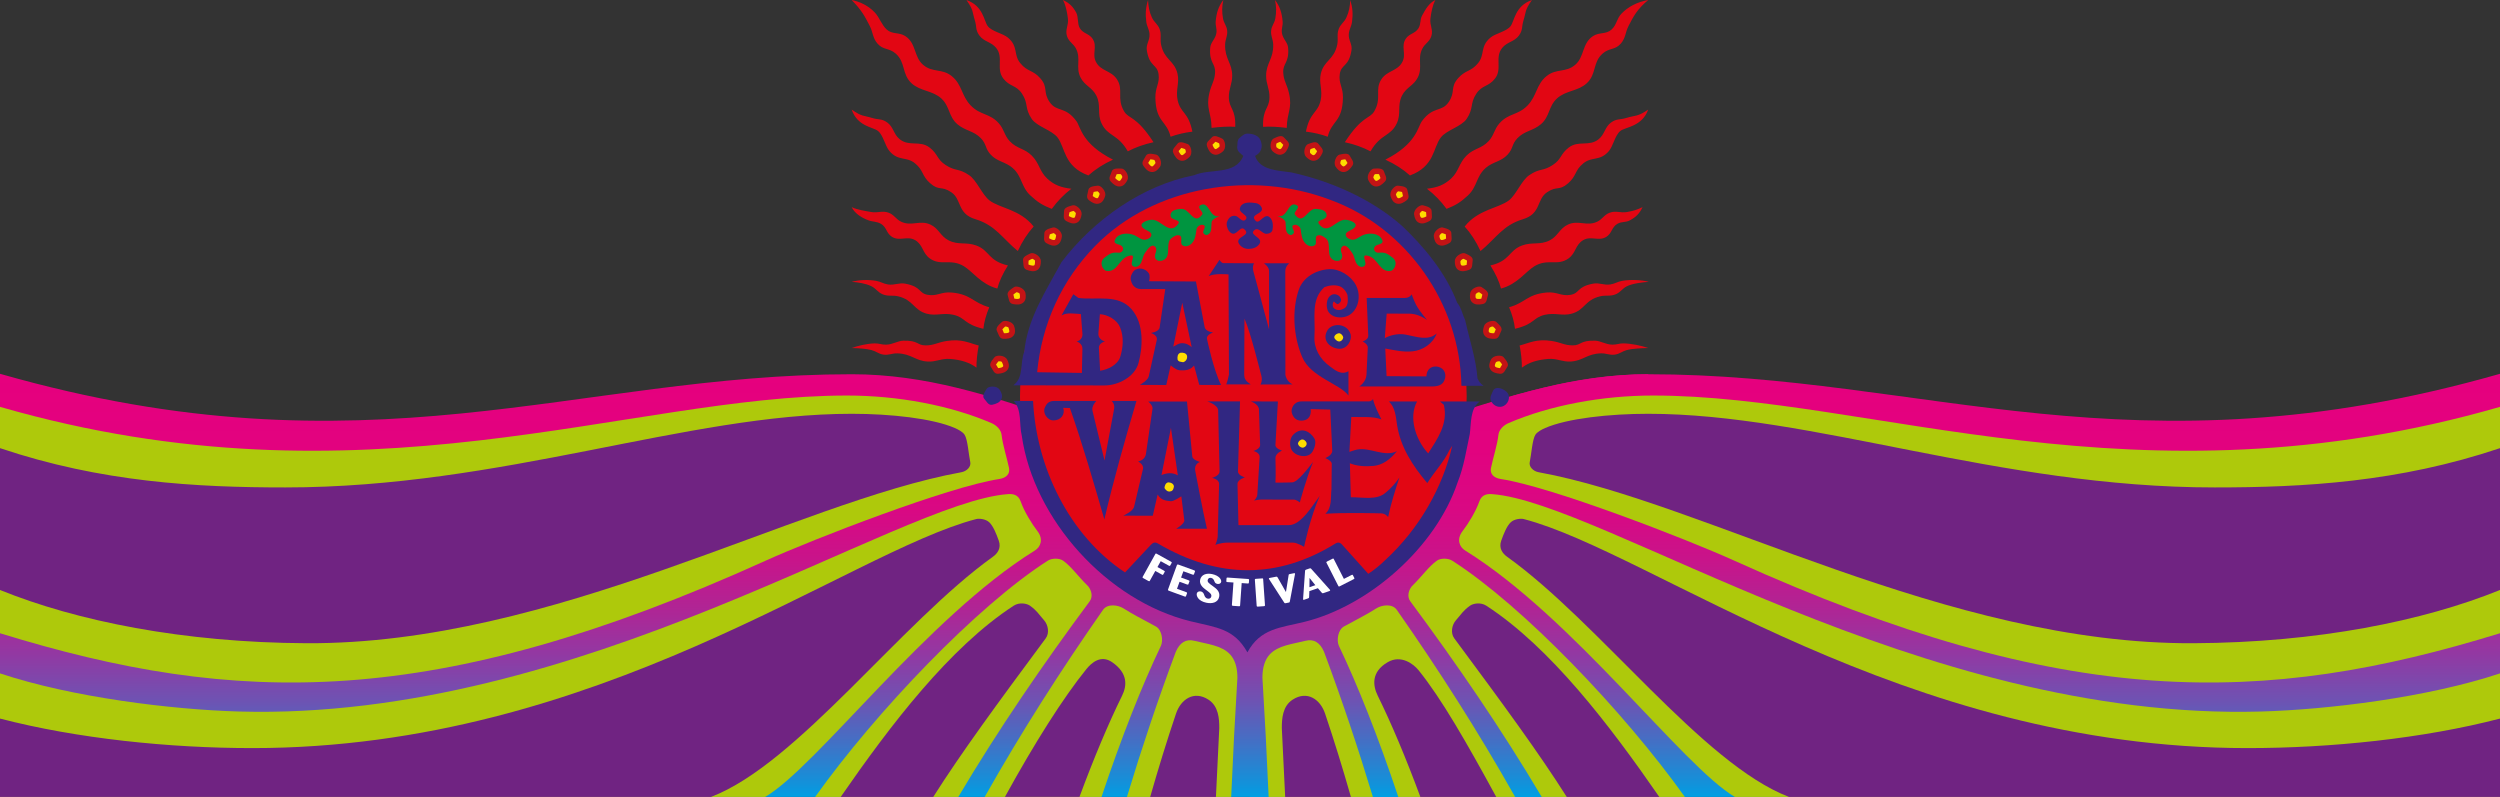 <?xml version="1.0" encoding="UTF-8"?><svg id="uuid-63f7658b-c195-4930-952a-8128d99c6ca7" xmlns="http://www.w3.org/2000/svg" xmlns:xlink="http://www.w3.org/1999/xlink" viewBox="0 0 2504.68 798.4"><rect x="0" y="0" width="2504.68" height="798.4" fill="#333333" stroke="none"/><defs><style>.uuid-a2089ae0-9e9a-4766-9716-1f7ae01e7d9d{fill:#ffdc00;}.uuid-17ba5693-5ca3-48e2-b71f-2a25abdedb4f,.uuid-fda2a526-30cb-4ac6-9809-cd3e365e30c2{fill:#fff;}.uuid-1e3e3a36-1f07-4fb6-9500-b11b3ea97b57{fill:url(#uuid-846af6d2-715d-4a78-a022-88c61757b4f2);}.uuid-fda2a526-30cb-4ac6-9809-cd3e365e30c2,.uuid-f891ae6f-9e12-49ee-8a54-8ddb33a4cd0f{fill-rule:evenodd;}.uuid-f7172662-7224-4024-a9dc-4a6d77372c69{fill:#aec90b;}.uuid-f891ae6f-9e12-49ee-8a54-8ddb33a4cd0f,.uuid-f55f2e1a-5b8d-4723-8a1b-597cdb6db459{fill:#312782;}.uuid-7e194b8a-745c-4ce6-8610-4c1e6e896c3e{fill:#702382;}.uuid-ea1431a4-c206-4621-b825-7fa084354133{fill:#e20613;}.uuid-c21f1604-7d4b-4e32-aed3-fd96295d2116{fill:#009540;}.uuid-b524df27-e081-4473-b1f6-313bb7aa874b{fill:#c41315;}.uuid-45e4f151-c316-47a6-853b-f0a813ec31b9{fill:url(#uuid-dd828450-8fe8-4975-b5f5-e908a6d81016);}</style><linearGradient id="uuid-dd828450-8fe8-4975-b5f5-e908a6d81016" x1="-143.95" y1="-1407.87" x2="-143.95" y2="-983.96" gradientTransform="translate(681.76 -609.47) rotate(-180)" gradientUnits="userSpaceOnUse"><stop offset="0" stop-color="#009fe3"/><stop offset=".03" stop-color="#1292da"/><stop offset=".13" stop-color="#4370c5"/><stop offset=".23" stop-color="#6f52b2"/><stop offset=".34" stop-color="#9338a2"/><stop offset=".45" stop-color="#b12494"/><stop offset=".56" stop-color="#c8148a"/><stop offset=".68" stop-color="#d90883"/><stop offset=".82" stop-color="#e2027f"/><stop offset="1" stop-color="#e6007e"/></linearGradient><linearGradient id="uuid-846af6d2-715d-4a78-a022-88c61757b4f2" x1="1878.4" y1="-1407.87" x2="1878.4" y2="-983.96" gradientTransform="translate(0 -609.47) scale(1 -1)" xlink:href="#uuid-dd828450-8fe8-4975-b5f5-e908a6d81016"/></defs><g id="uuid-05e93f2e-22c6-4397-926d-df8fa98037dd"><path class="uuid-45e4f151-c316-47a6-853b-f0a813ec31b9" d="M0,798.4v-423.91c369.43,105.63,576.31.45,853.44.45,148.59,0,261.76,87.77,398.99,86.13,128.91-1.55,257.92-86.13,398.99-86.13v423.46H0Z"/><path class="uuid-f7172662-7224-4024-a9dc-4a6d77372c69" d="M0,407.62v226.8c236.57,72.97,434.91,77.62,767.08-72.7,47.88-21.67,183.16-74.1,233.94-81.79,7.53-1.14,11.05-5.46,9.88-11.11-2.17-10.41-6.35-23.11-7.45-33.17-.53-4.88-4.79-9.46-10.05-11.73-41.59-17.92-94-27.65-144.89-27.65-218.46,0-483.67,116.55-848.5,11.35h-.01Z"/><path class="uuid-f7172662-7224-4024-a9dc-4a6d77372c69" d="M1009.93,495.05c4.18-.3,10.11.04,12.61,7.22,3.45,9.93,11.04,22.34,16.8,29.79,6.16,7.98,3.48,15.74-2.55,19.48-108.49,67.31-217.74,215.96-270.17,246.86H0v-123.76c72.26,24.1,172.16,36.31,239.43,38.21,342.38,9.69,659.77-209.93,770.49-217.8h.01Z"/><path class="uuid-7e194b8a-745c-4ce6-8610-4c1e6e896c3e" d="M0,448.98v142.11c76.83,31.14,183.29,52.68,306.87,53.34,247.76,1.32,489.77-141.03,656.25-171.31,5.8-1.06,9.9-5.74,8.97-10.06-1.64-7.64-2.57-22.97-5.79-27.67-1.87-2.72-6.19-5.07-9.75-6.61-22.01-9.55-64.13-14.22-103.1-14.22-165.15,0-350.27,73.79-567.61,73.79-89.56,0-184.56-5.29-285.83-39.37h-.01Z"/><path class="uuid-7e194b8a-745c-4ce6-8610-4c1e6e896c3e" d="M978.04,520.04c3.14-.82,9.53,0,12.92,3.09,4.05,3.68,7.19,11.52,9.71,18.65,2.6,7.36-1.3,12.7-5.76,15.9-92.67,66.38-195.81,207.52-282.51,240.72H0v-78.49c76.81,20.01,169.6,29.59,252.91,29.59,346.51,0,596.1-195.78,725.13-229.46h0Z"/><path class="uuid-f7172662-7224-4024-a9dc-4a6d77372c69" d="M960.12,798.4h-143.45c61.29-85.78,162.3-191.41,233.07-236.67,4.19-2.68,11.66-2.68,15.41.01,8.36,6.01,14.72,15.56,25.05,25.6,3.45,4.27,4.92,10.53,1.51,15.13-46.43,62.6-91.35,128.05-131.6,195.93h0Z"/><path class="uuid-7e194b8a-745c-4ce6-8610-4c1e6e896c3e" d="M935.02,798.4h-92.73c49.88-72.08,109.05-149.75,173.22-191.52,5.87-3.82,13.31-2.27,16.42-.03,6.94,4.98,8.49,8.21,14.1,14.58,4.13,4.69,5.55,12.86,1.67,18.08-49.28,66.44-84.53,114.51-112.69,158.89h0Z"/><path class="uuid-1e3e3a36-1f07-4fb6-9500-b11b3ea97b57" d="M1252.12,798.4h1252.56v-423.91c-369.43,105.63-576.31.45-853.44.45-148.59,0-261.76,87.77-398.99,86.13"/><path class="uuid-f7172662-7224-4024-a9dc-4a6d77372c69" d="M1375.45,798.4c-15-49.62-31.29-98.08-48.92-145.31-3.96-9.25-10.2-13.22-18.52-11.11-12.98,3.29-27.4,4.57-35.81,13.58-4.95,5.31-7.42,13.13-7.41,23.46,2.36,38.18,4.44,77.99,6.23,119.38h104.43Z"/><path class="uuid-f7172662-7224-4024-a9dc-4a6d77372c69" d="M2504.68,407.62v226.8c-236.57,72.97-434.91,77.62-767.08-72.7-47.88-21.67-183.16-74.1-233.94-81.79-7.53-1.14-11.05-5.46-9.88-11.11,2.17-10.41,6.35-23.11,7.45-33.17.53-4.88,4.79-9.46,10.05-11.73,41.59-17.92,94-27.65,144.89-27.65,218.46,0,483.67,116.55,848.5,11.35h.01Z"/><path class="uuid-f7172662-7224-4024-a9dc-4a6d77372c69" d="M1494.76,495.05c-4.18-.3-10.11.04-12.61,7.22-3.45,9.93-11.04,22.34-16.8,29.79-6.16,7.98-3.48,15.74,2.55,19.48,108.49,67.31,217.74,215.96,270.17,246.86h766.61v-123.76c-72.26,24.1-172.16,36.31-239.43,38.21-342.38,9.69-659.77-209.93-770.49-217.8h0Z"/><path class="uuid-ea1431a4-c206-4621-b825-7fa084354133" d="M1021.9,397.23c0-123.58,100.18-223.76,223.76-223.76s223.76,100.18,223.76,223.76-100.18,223.76-223.76,223.76-223.76-100.18-223.76-223.76h0Z"/><path class="uuid-c21f1604-7d4b-4e32-aed3-fd96295d2116" d="M1221.47,216.37c3.23-.87-7.1,2.36-7.57,6.15-.6,4.81.71,10.76-4.26,12.77-1.44.58-2.84-.24-3.78-1.42-1.99-2.49,3.9-7.1-.47-8.51-2.82-.92-6.27,1.89-6.62,4.26-.79,5.26-1.06,10.29-4.73,14.19-2.25,2.4-6.27,4.14-9.46,1.89-3.01-2.12,1.3-8.87-3.31-9.93-2.77-.64-5.32,1.18-7.57,2.84-6.48,4.78.12,17.5-7.57,21.76-2.29,1.27-6.86,1.89-8.51-1.42-2.12-4.25,3.19-8.16-.47-11.83-3.55-3.55-7.81,3.19-9.93,6.15-2.78,3.86-2.37,8.75-5.68,12.3-1.72,1.84-4.61,2.48-6.62.95-4.17-3.19,5.56-13.24-4.73-9.93-8.95,2.88-10.96,16.48-21.61,14.82-3.71-.58-8-8.69-1.97-13.3,5.55-4.24,7.43-5.52,14.29-4.93,2.89.25,6.09-3.45,3.14-6.53-2.41-2.51-9.7-1.42-6.62-7.1,3.31-6.1,12.89-6.74,19.39-3.78,4.09,1.86,7.69,6.03,12.77,3.78,1.54-.68,3.19-1.54,3.78-3.31,1.62-4.87-7.21-4.97-9.46-9.46-1.86-3.73,5.79-6.39,9.93-6.62,9.45-.54,17.74,16.32,26.49,4.26,3.69-5.09-8.51-2.84-7.57-9.46.66-4.61,6.27-5.32,10.41-5.68,9.09-.78,12.77,17.27,21.29,5.68,2.13-2.9-7.45-7.57-.47-9.93,7.31-2.48,8.28,13.84,17.5,11.35h-.01Z"/><path class="uuid-c21f1604-7d4b-4e32-aed3-fd96295d2116" d="M1280.35,216.37c-3.23-.87,7.1,2.36,7.57,6.15.6,4.81-.71,10.76,4.26,12.77,1.44.58,2.84-.24,3.78-1.42,1.99-2.49-3.9-7.1.47-8.51,2.82-.92,6.27,1.89,6.62,4.26.79,5.26,1.06,10.29,4.73,14.19,2.25,2.4,6.27,4.14,9.46,1.89,3.01-2.12-1.3-8.87,3.31-9.93,2.78-.64,5.32,1.18,7.57,2.84,6.48,4.78-.12,17.5,7.57,21.76,2.29,1.27,6.86,1.89,8.51-1.42,2.12-4.25-3.19-8.16.47-11.83,3.55-3.55,7.8,3.19,9.93,6.15,2.78,3.86,2.37,8.75,5.68,12.3,1.72,1.84,4.61,2.48,6.62.95,4.17-3.19-5.56-13.24,4.73-9.93,8.95,2.88,10.96,16.48,21.61,14.82,3.71-.58,8-8.69,1.97-13.3-5.55-4.24-7.43-5.52-14.29-4.93-2.89.25-6.09-3.45-3.14-6.53,2.41-2.51,9.7-1.42,6.62-7.1-3.31-6.1-12.89-6.74-19.39-3.78-4.09,1.86-7.69,6.03-12.77,3.78-1.54-.68-3.19-1.54-3.78-3.31-1.62-4.87,7.21-4.97,9.46-9.46,1.86-3.73-5.79-6.39-9.93-6.62-9.45-.54-17.74,16.32-26.49,4.26-3.69-5.09,8.51-2.84,7.57-9.46-.66-4.61-6.27-5.32-10.41-5.68-9.08-.78-12.77,17.27-21.29,5.68-2.13-2.9,7.45-7.57.47-9.93-7.31-2.48-8.28,13.84-17.5,11.35h.01Z"/><path class="uuid-f55f2e1a-5b8d-4723-8a1b-597cdb6db459" d="M1263.96,207.75c3.16,7.02-13.24,6.5-5.68,13.72,3.72,3.54,9.11-9.93,14.66-2.84,2.53,3.23,2.72,7.92,1.89,11.83-.55,2.59-3.55,3.78-6.15,3.78-4.62,0-8.28-8.16-12.77-2.84-3.76,4.45,10.29,6.86,5.68,13.24-2.48,3.44-6.39,4.61-10.41,4.73-3.76.11-7.81-1.66-9.93-5.2-4.44-7.39,13.25-7.81,5.2-14.66-4.11-3.51-7.8,7.69-13.25,3.79-2.93-2.1-4.26-6.03-4.26-8.99,0-1.79,1.18-4.38,2.84-6.15,1.89-2.03,5.68-2.72,8.04-.95,2.31,1.73,5.09,5.09,7.57,3.31,1.34-.95,1.89-2.6.95-3.78-2.56-3.2-7.92-4.73-5.68-9.46,2.52-5.3,10.17-4.61,15.61-3.78,2.26.34,4.61,1.89,5.68,4.26h.01Z"/><path class="uuid-f891ae6f-9e12-49ee-8a54-8ddb33a4cd0f" d="M1180.04,476.27l-6.92-47.61-9.46,47.3c5.2-2.13,10.99-2.93,16.38.31h0ZM1194.54,457.37c.34,3.48,7.76,5.47,7.76,5.47,0,0-6.32,1.58-4.79,9.1,0,0,7.91,42.1,11.68,57.76h-30.77s8.52-4.98,8.1-8.37l-2.99-24.1s-7.54,5.17-10.5,4.93c-5.46-.44-10.26-1.35-13.23-6.75l-4.86,21.32-29.6-.11s9.73-4.11,10.88-8.99l8.92-37.86c1.06-4.49-5.02-7.48-5.02-7.48,0,0,7-.83,7.98-7.63l6.56-45.08c.52-3.58-4.32-7.29-4.32-7.29h38.87l5.32,55.06h0v.02Z"/><path class="uuid-f891ae6f-9e12-49ee-8a54-8ddb33a4cd0f" d="M1122.16,327.9c-3.07-7.45-12.18-12.67-20.22-13.14l-1.48,18.97c-.53,6.74,6.56,8.36,6.56,8.36,0,0-6.35,1.5-6.07,6.67l1.23,22.67c7.69-1.06,17.71-5.9,20.2-14.04,2.71-8.87,3.84-19.61-.23-29.48h0ZM1262.65,140.11c1.87,3.96,2.16,8.86-.95,12.77-1.31,1.65-4.26,3.31-4.26,3.31,4.85,14.78,23.41,14.55,36.42,16.56,40.09,8.87,80.42,26.73,110.69,53.45,21.64,20.34,44.23,47.42,55.34,77.1,4.14,4.85,5.32,11.71,8.04,17.5,4.14,18.8,11,39.38,12.3,58.18,1.06,2.96,3.67,6.03,6.15,7.57h-22.23c-1.18-81.83-54.4-158.35-131.5-186.37-78.17-29.68-176.09-14.19-235.1,45.88-34.29,35-53.95,79.09-58.45,126.86l44.81.71.53-24.15c.13-5.66-5.81-7.41-5.81-7.41,0,0,6.35-1.02,5.81-7.87l-1.55-19.57c-6.15-.24-14.07-1.89-19.39,1.42l11.83-21.29,5.2,3.78c18.21,2.25,39.46-4.12,52.95,11.01,13.2,14.82,11.33,38.93,7.13,54.27-3.82,13.93-20.54,22.46-34.23,22.36l-91.12-.13c10.76-8.04,6.5-22.11,10.88-33.59,3.43-33.7,21.88-61.14,37.37-89.87,32.4-42.69,81.36-76.99,132.92-87.04,16.08-7.1,41.27.36,49.2-19.39-2.84-2.48-6.15-4.38-6.15-8.52.59-2.96-.35-6.39,1.89-8.99,2.84-2.25,5.44-5.32,9.46-4.73,4.14.12,9.7,1.66,11.83,6.15h0v.04Z"/><path class="uuid-f55f2e1a-5b8d-4723-8a1b-597cdb6db459" d="M1225.59,263.61l30.81.15s-2.08,2.86-.62,8.29c0,0,8.75,31.87,15.65,57.99v-58.64c0-4.19-5.17-7.64-5.17-7.64h25.38s-3.95,3.01-3.94,8.13l.11,103.62s.87,6.76,7.28,9.63l-32.28.09c2.74-4.58.46-10.35.46-10.35,0,0-10.36-42.04-16.48-55.68l-.25,55.68c-.02,5.15,1.97,7.15,6.52,10.26h-24.51c1.48-3.61,2.71-10.01,2.71-10.01l-.43-100.2s-14.69-1.42-20.02,1.9l10.99-16.52s1.82,3.3,3.78,3.31h.01Z"/><path class="uuid-f891ae6f-9e12-49ee-8a54-8ddb33a4cd0f" d="M1193.93,347.77l-9.46-44.46-8.99,43.99c2.84-1.3,4.91-3.33,8.47-3.46,4.18-.16,7.14,1.57,9.97,3.94h.01ZM1151.36,274.45c.71,2.6.54,4.69-.17,7.3l47,.27,8.68,45.55c.92,4.85,8.62,5.53,8.62,5.53,0,0-7.52,2.33-6.16,6.79,0,0,6.41,30.8,14.04,45.83l-21.88-.11-5.2-19.39c-3.67,4.38-8.15,5.21-14.66,4.73-3.63-.27-8.76-4.94-8.76-4.94l-4.43,19.71-26.54-.11s8.08-4.39,8.99-8.51l8.04-36.42c1.14-5.16-6.01-7.09-6.01-7.09,0,0,8.21-1.03,8.87-5.51l5.66-38.48-24.14.04c-7.88-.25-9.45-5.84-10.39-9.03-.59-3.67.95-6.39,2.84-8.99,4.61-4.61,12.42-2.72,15.61,2.84h0Z"/><path class="uuid-f55f2e1a-5b8d-4723-8a1b-597cdb6db459" d="M1358.55,285.8c4.02,7.75,3.67,18.45-1.89,25.54-3.49,4.45-7.84,6.31-12.8,6.62-4.46.28-9.44-.82-12.75-5.2-2.49-3.28-3.51-14.27,3.31-17.5,2.92-1.38,7.92.12,8.99,4.26.95,2.25-1.46,4.67-3,5.14-1.29.4-3.94-2.71-3.94-2.71-1.97,1.72-1.37,5.8,0,6.9,3.7,2.96,7.31,1.75,10.25.13,4.28-2.35,3.78-8.75,3.31-13.24-1.18-3.67-4.26-7.69-8.04-8.99-4.78-1.64-10.64-.83-15.14.95-13.95,12.77-8.75,30.75-9.93,49.19-.77,11.94,5.44,23.06,15.61,30.27,4.44,3.15,10.84,9.19,18.45,4.73v24.42c-8.11-11.58-37.61-18.15-46.36-38.61-8.81-20.59-10.51-47.06-3.31-67.64,4.11-11.76,16.19-19.4,29.98-20.39,10.28-.73,22.29,6.55,27.25,16.13h.01Z"/><path class="uuid-f55f2e1a-5b8d-4723-8a1b-597cdb6db459" d="M1429.84,320.67c-4.19-2.96-10.52-6.38-17.99-6.41l-22.57-.08s-1.3,16.44-1.89,24.6c4.5-2.59,12.88-5.05,20.76-3.57,11.29,2.12,22.52,6.65,31.27-1.16-3.67,10.05-13.84,17.03-24.6,17.98-9.71.85-18.21-1.3-26.96-2.84l1.32,27.66,39.91.25c.25-10.1,9.36-11.58,14.59-8.51,3.9,2.29,5.32,6.98,3.78,11.35-1.1,3.14-2.85,7.26-12.95,7.26h-72.68s6.86-4.46,7.21-11.71l1.31-27.24c.18-3.67-5.2-6.15-5.2-6.15,0,0,5.84-1.73,5.68-5.68l-1.61-37.92h37.94c5.67,0,7.15-3.7,7.15-3.7,0,0,2.35,6.63,4.44,10.59,3.42,6.52,11.09,15.28,11.09,15.28h0Z"/><path class="uuid-f55f2e1a-5b8d-4723-8a1b-597cdb6db459" d="M1353.19,335.13c1.38,5.03-3.02,15.49-12.74,14.22-8.88-1.15-16.3-9.18-10.37-18.67,4.7-7.52,19.98-6.93,23.11,4.44h0Z"/><path class="uuid-f55f2e1a-5b8d-4723-8a1b-597cdb6db459" d="M1384.02,420.21c-8.87-3.45-20.62-2.08-30.2-2.43l-1.89,34.96s5.09-1.84,7.57-2.32c13.42-2.56,27.28,7.85,40.05,1.58-6.9,8.62-14.65,13.96-23.41,14.78-8.29.78-16.4.31-23.74-2.64l.95,34.06c11.59-.24,26.02,3.43,35-4.73,4.97-4.02,10.17-9.7,13.72-15.14-4.02,12.06-8.51,26.02-11.35,39.73,0,0-2.54-3.77-7.19-3.73,0,0-36.69-1-55.73.42,6.98-6.15,5.2-16.56,6.15-24.6l.3-25.59c.03-2.92-6.45-5.63-6.45-5.63,0,0,7.17-2.77,6.94-7.43l-1.97-41.14-19.71-.49c.74,4.43-.49,11.33-9.12,11.58-6.16.18-8.78-4.37-9.73-7.92-1.01-3.77,1.6-11.35,9.73-11.35h67.01c3.2,0,4.62-2.37,4.62-2.37,1.42,6.74,5.49,14.38,8.44,20.41h0Z"/><path class="uuid-f55f2e1a-5b8d-4723-8a1b-597cdb6db459" d="M1098.38,401.69s-5.03,5.04-3.86,9.89l12.07,49.77,9.61-51.74c.93-4.99-2.46-7.92-2.46-7.92h24.85c-11.59,39.26-22.82,78.64-32.17,118.73-10.76-37.13-21.64-74.98-34.53-111.63l-6.69-.16c2.15,6.47-2.22,12.57-9.86,12.57-6.18,0-11.01-7.68-8.53-12.88,1.19-2.49,2.86-6.62,9.27-6.62h42.3Z"/><path class="uuid-f55f2e1a-5b8d-4723-8a1b-597cdb6db459" d="M1240.29,472.17c-.12,4.22,6.99,6.15,6.99,6.15,0,0-7.57,2.01-7.46,6.62l.95,41.15h50.62c12.19,0,23.7-19.92,30.8-29.27-9.61,21.62-15.66,51.03-15.66,51.03,0,0-7.12-4.21-10.95-4.21h-65.54c-7.15,0-12.45,2.32-12.45,2.32,0,0,2.27-5.07,2.36-8.51l1.42-52.51c.13-4.88-7.11-6.15-7.11-6.15,0,0,7.69-1.92,7.58-6.62l-1.42-61.02c-.13-5.62-10.88-8.99-10.88-8.99h32.81l-2.06,70.01h0Z"/><path class="uuid-f55f2e1a-5b8d-4723-8a1b-597cdb6db459" d="M1277.83,445.83c-.21,3.68,6.65,5.67,6.65,5.67,0,0-6.65,2.46-6.65,7.39,0,0,.54,17.41,0,24.64,6.15.12,16.75-.25,16.75-.25,5.41-.08,16.21-14.42,20.94-20.45-7.14,17.49-13.27,40.56-13.27,40.56,0,0-3.37-2.83-5.95-2.84l-32.6-.07c-2.52,0-7.33,1.02-7.33,1.02,0,0,3.08-2.46,3.31-6.15l2.31-37.37c.29-4.74-6.34-6.15-6.34-6.15,0,0,6.96-1.78,6.82-6.15l-1.15-35.33c-.18-5.68-8.26-8.19-8.26-8.19l27.23.06-2.46,43.61h0Z"/><path class="uuid-f55f2e1a-5b8d-4723-8a1b-597cdb6db459" d="M1316.92,439.46c2.04,3.52.12,9.58-1.94,13.01-2.73,4.55-8.39,5.22-13.2,3.85-4.36-1.25-7.84-4.12-8.8-8.25-.91-3.88-.55-9.35,2.75-12.65,8.31-8.31,17.2-2.84,21.19,4.03h0Z"/><path class="uuid-f55f2e1a-5b8d-4723-8a1b-597cdb6db459" d="M1034.99,401.69c3.27,66.32,35.96,134.56,92.15,171.82l25.69-27.46c2.2-2.43,4.2-3.34,7.3-1.52,60.85,35.7,120.18,35.68,177.98-.08,3.07-1.9,5.42-.24,6.98,1.75l25.76,28.69c6.01-3.99,11.72-8.53,17.01-13.79,34.06-31.22,57.76-73.26,67.1-114.53l-2.77,4.32c-5.68,12.18-15.02,21.52-22.23,33.11-14.55-17.15-26.84-36.07-30.27-58.18-1.18-8.16-1.9-18.04-8.29-23.59h28.33c-8.63,15.73-1.59,37.67,10.23,51.03l.95.95c8.99-14.31,20.22-29.56,15.61-48.72l-3.87-3.25h39.91c-9.82,6.74-8.6,22.29-10.02,32.58-3.43,15.96-5.91,32.88-12.3,48.72-21.71,64.53-88.27,123.53-153.76,139.58-23.93,5.86-43.82,6.51-56.73,30.45-13.49-23.94-30.53-24.69-56.84-31.11-83.68-20.42-157.38-102.17-169.27-186.22-2.72-10.88.35-25.43-8.04-34.53h19.39v-.02Z"/><path class="uuid-17ba5693-5ca3-48e2-b71f-2a25abdedb4f" d="M1164.1,575.68c.83.46,1.09.29,1.39-.27l1.3-2.35c.43-.67.17-.9-.57-1.31l-6.59-3.65,3.26-5.87,8.09,4.48c.91.51,1.15.27,1.52-.29l1.28-2.32c.4-.73.11-.98-.6-1.37l-14.31-7.93c-.71-.39-1.07-.32-1.39.27l-12.57,22.67c-.36.66-.39,1,.56,1.53l5.02,2.78c.75.41,1.15.46,1.54-.23l5.44-9.81,6.63,3.68h0Z"/><path class="uuid-17ba5693-5ca3-48e2-b71f-2a25abdedb4f" d="M1189.24,585.55c.8.29,1.19.35,1.47-.43l.92-2.52c.33-.76-.15-.98-.82-1.22l-7.53-2.74,2.3-6.31,9.09,3.31c.8.29,1.29.34,1.6-.51l.92-2.52c.28-.78-.19-.99-.95-1.27l-15.5-5.64c-1.04-.34-1.37-.12-1.7.64l-8.81,24.21c-.3.82.17,1.07.92,1.35l15.59,5.68c.94.34,1.27.25,1.54-.49l.92-2.53c.3-.82-.11-1.09-.82-1.35l-9.18-3.34,2.55-7.02,7.49,2.72h0v-.02Z"/><path class="uuid-17ba5693-5ca3-48e2-b71f-2a25abdedb4f" d="M1209.25,591.72c3.17,2.41,4.8,3.65,4.31,5.93-.38,1.78-2.02,2.44-3.64,2.09-2.27-.48-2.99-2.37-3.37-3.5-.52-1.44-1.16-3.2-3.48-3.69-1.39-.3-3.6.08-4.05,2.17-.55,2.59,1.66,7.46,9.55,9.14,5.61,1.19,11.63,0,12.88-5.87,1.14-5.37-3.06-8.41-6.09-10.58-4.41-3.2-5.84-4.23-5.38-6.39.35-1.62,1.82-2.4,3.44-2.06,2.04.43,2.77,2.25,3.15,3.17.54,1.33.99,2.43,2.98,2.86,1.9.4,3.59-.45,3.91-2,.47-2.2-1.91-6.3-9.05-7.82-5.8-1.23-10.92.51-12.02,5.69-1,4.71,2.98,7.86,4.52,9.08l2.33,1.79h.01Z"/><path class="uuid-17ba5693-5ca3-48e2-b71f-2a25abdedb4f" d="M1250.07,584.61c1.04.07,1.12-.4,1.16-.91l.19-2.68c.06-.79-.46-.9-1.07-.95l-20.38-1.43c-.95-.07-1.11.32-1.15.87l-.18,2.6c-.06.83.26,1.01,1.11,1.07l6.01.42-1.55,22.23c-.06.83.21,1.08,1.2,1.15l5.82.41c.95.07,1.16-.28,1.21-.95l1.56-22.27,6.1.43h-.03Z"/><path class="uuid-17ba5693-5ca3-48e2-b71f-2a25abdedb4f" d="M1265.53,580.32c-.04-.63-.26-.93-1.15-.83l-6.1.43c-.9.06-1.07.31-1.07.99l1.81,25.93c.06.79.45.96,1.35.9l5.86-.41c.85-.06,1.16-.36,1.11-1.07l-1.81-25.93h0Z"/><path class="uuid-17ba5693-5ca3-48e2-b71f-2a25abdedb4f" d="M1279.93,578.38c-.48-.71-.68-.75-1.56-.58l-6.24,1.21c-.33.06-.98.15-.86.77.03.15.11.3.32.66l15.08,23.39c.45.6.66.64,1.49.47l2.93-.57c.93-.18,1.03-.4,1.17-1.19l5.11-27.12c.1-.46.13-.59.1-.74-.11-.58-.9-.43-1.14-.38l-4.14.81c-.74.14-1.05.32-1.15,1.03l-2.68,17.02-8.43-14.78h0Z"/><path class="uuid-fda2a526-30cb-4ac6-9809-cd3e365e30c2" d="M1324.3,593.9c.5.58.81.6,1.57.34l5.92-2.04c.48-.21,1.02-.39.81-.99-.06-.19-.16-.32-.31-.48l-18.68-20.9c-.49-.54-.72-.63-1.57-.34l-3.5,1.2c-.81.28-.98.5-1.03,1.23l-1.97,27.92c-.04.47-.04.6,0,.75.15.45.64.41,1.09.25l3.9-1.34c.81-.28,1.01-.56,1.03-1.23l.24-6.02,8.56-2.95,3.93,4.58h0v.02ZM1311.9,588.31l.06-9.28,5.85,7.24-5.92,2.04h.01Z"/><path class="uuid-17ba5693-5ca3-48e2-b71f-2a25abdedb4f" d="M1336.27,560.06c-.34-.67-.8-.52-1.35-.24l-5.41,2.75c-.63.32-.86.61-.55,1.21l11.87,23.31c.33.54.62.7,1.38.31l14.07-7.17c.68-.34.84-.65.55-1.21l-1.38-2.71c-.32-.63-.63-.61-1.31-.27l-7.73,3.94-10.15-19.93h.01Z"/><path class="uuid-f55f2e1a-5b8d-4723-8a1b-597cdb6db459" d="M1001.41,390.34c1.75,2.59,3.43,6.03,1.89,9.46-1.64,3.67-5.56,4.85-8.99,5.68-4.22,1.02-5.91-3.55-8.04-5.68-2.89-2.89.47-7.33,2.37-10.41,1.53-2.49,9.82-3.43,12.77.95h0Z"/><path class="uuid-f55f2e1a-5b8d-4723-8a1b-597cdb6db459" d="M1510.39,393.65c3.38,4.31.47,12.18-5.68,13.72-4.01,1-8.75-1.06-10.88-5.68-1.62-3.51.59-6.86,1.89-9.93,2.41-5.7,11.23-2.48,14.66,1.89h.01Z"/><path class="uuid-b524df27-e081-4473-b1f6-313bb7aa874b" d="M1009.06,360.29c1.42,2.78,2.67,6.4.72,9.62-2.08,3.44-6.11,4.13-9.61,4.54-4.31.5-5.44-4.24-7.29-6.61-2.51-3.22,1.36-7.22,3.62-10.04,1.83-2.29,10.16-2.21,12.56,2.5h0Z"/><path class="uuid-b524df27-e081-4473-b1f6-313bb7aa874b" d="M1016,326.65c1.02,2.95,1.75,6.71-.62,9.63-2.54,3.12-6.62,3.24-10.15,3.16-4.34-.11-4.79-4.96-6.3-7.56-2.04-3.54,2.35-6.96,4.98-9.44,2.13-2.01,10.37-.77,12.09,4.22h0Z"/><path class="uuid-b524df27-e081-4473-b1f6-313bb7aa874b" d="M1027.38,293.66c.54,3.07.68,6.9-2.12,9.41-3,2.68-7.05,2.17-10.52,1.53-4.27-.79-3.96-5.65-5.04-8.46-1.46-3.81,3.41-6.5,6.39-8.54,2.41-1.65,10.36.86,11.28,6.06h.01Z"/><path class="uuid-b524df27-e081-4473-b1f6-313bb7aa874b" d="M1042.81,261.55c.06,3.12-.41,6.93-3.56,8.96-3.38,2.18-7.3,1.04-10.63-.13-4.09-1.44-3.03-6.2-3.65-9.14-.85-4,4.39-5.89,7.65-7.44,2.64-1.25,10.1,2.47,10.2,7.75h0Z"/><path class="uuid-b524df27-e081-4473-b1f6-313bb7aa874b" d="M1063.85,237.15c-.43,3.09-1.49,6.78-4.92,8.3-3.68,1.63-7.37-.12-10.48-1.8-3.81-2.06-2.02-6.59-2.18-9.6-.21-4.08,5.26-5.13,8.72-6.15,2.81-.83,9.59,4.02,8.86,9.25h0Z"/><path class="uuid-b524df27-e081-4473-b1f6-313bb7aa874b" d="M1107.17,196.53c-.91,2.99-2.53,6.46-6.16,7.42-3.89,1.03-7.26-1.27-10.07-3.41-3.44-2.64-.96-6.83-.65-9.82.43-4.06,5.99-4.25,9.57-4.71,2.9-.38,8.84,5.47,7.3,10.52h.01Z"/><path class="uuid-b524df27-e081-4473-b1f6-313bb7aa874b" d="M1129.49,180.44c-1.37,2.81-3.51,5.98-7.25,6.37-4,.41-6.98-2.39-9.41-4.95-2.99-3.14.12-6.89.89-9.8,1.06-3.95,6.58-3.26,10.19-3.15,2.92.08,7.88,6.79,5.57,11.53h.01Z"/><path class="uuid-b524df27-e081-4473-b1f6-313bb7aa874b" d="M1162.11,167.18c-1.79,2.56-4.4,5.36-8.15,5.16-4.01-.22-6.52-3.45-8.52-6.36-2.46-3.57,1.19-6.79,2.42-9.54,1.66-3.73,7.01-2.19,10.56-1.52,2.88.54,6.72,7.93,3.69,12.26h0Z"/><path class="uuid-b524df27-e081-4473-b1f6-313bb7aa874b" d="M1191.81,157.13c-2.17,2.25-5.18,4.61-8.86,3.82-3.93-.85-5.9-4.43-7.42-7.61-1.87-3.91,2.24-6.52,3.88-9.05,2.22-3.43,7.27-1.06,10.67.15,2.76.98,5.39,8.89,1.73,12.69h0Z"/><path class="uuid-b524df27-e081-4473-b1f6-313bb7aa874b" d="M1225.18,151.7c-2.35,2.05-5.57,4.14-9.16,3.03-3.84-1.19-5.49-4.93-6.73-8.23-1.52-4.06,2.8-6.3,4.65-8.67,2.51-3.22,7.33-.42,10.61,1.08,2.66,1.22,4.6,9.33.62,12.79h.01Z"/><path class="uuid-b524df27-e081-4473-b1f6-313bb7aa874b" d="M1083.6,214.92c-.43,3.09-1.49,6.78-4.92,8.3-3.68,1.63-7.37-.12-10.48-1.8-3.81-2.06-2.02-6.59-2.18-9.6-.21-4.08,5.26-5.13,8.72-6.15,2.81-.83,9.59,4.02,8.86,9.25h0Z"/><path class="uuid-b524df27-e081-4473-b1f6-313bb7aa874b" d="M1493.77,360.29c-1.42,2.78-2.67,6.4-.72,9.62,2.08,3.44,6.11,4.13,9.61,4.54,4.31.5,5.44-4.24,7.29-6.61,2.51-3.22-1.36-7.22-3.62-10.04-1.83-2.29-10.16-2.21-12.56,2.5h0Z"/><path class="uuid-b524df27-e081-4473-b1f6-313bb7aa874b" d="M1486.83,326.65c-1.02,2.95-1.75,6.71.62,9.63,2.54,3.12,6.62,3.24,10.15,3.16,4.34-.11,4.79-4.96,6.3-7.56,2.04-3.54-2.35-6.96-4.98-9.44-2.13-2.01-10.37-.77-12.09,4.22h0Z"/><path class="uuid-b524df27-e081-4473-b1f6-313bb7aa874b" d="M1472.98,293.66c-.54,3.07-.68,6.9,2.12,9.41,3,2.68,7.05,2.17,10.52,1.53,4.27-.79,3.96-5.65,5.04-8.46,1.46-3.81-3.41-6.5-6.39-8.54-2.41-1.65-10.36.86-11.28,6.06h-.01Z"/><path class="uuid-b524df27-e081-4473-b1f6-313bb7aa874b" d="M1457.55,261.55c-.06,3.12.41,6.93,3.57,8.96,3.38,2.18,7.3,1.04,10.63-.13,4.09-1.44,3.03-6.2,3.65-9.14.85-4-4.39-5.89-7.65-7.44-2.64-1.25-10.1,2.47-10.2,7.75h0Z"/><path class="uuid-b524df27-e081-4473-b1f6-313bb7aa874b" d="M1436.51,237.15c.43,3.09,1.49,6.78,4.92,8.3,3.68,1.63,7.37-.12,10.48-1.8,3.81-2.06,2.02-6.59,2.18-9.6.21-4.08-5.26-5.13-8.72-6.15-2.81-.83-9.59,4.02-8.86,9.25h0Z"/><path class="uuid-b524df27-e081-4473-b1f6-313bb7aa874b" d="M1393.19,196.53c.91,2.99,2.53,6.46,6.16,7.42,3.89,1.03,7.27-1.27,10.07-3.41,3.44-2.64.96-6.83.65-9.82-.43-4.06-6-4.25-9.57-4.71-2.9-.38-8.84,5.47-7.3,10.52h-.01Z"/><path class="uuid-b524df27-e081-4473-b1f6-313bb7aa874b" d="M1370.87,180.44c1.37,2.81,3.51,5.98,7.25,6.37,4,.41,6.98-2.39,9.41-4.95,2.99-3.14-.12-6.89-.89-9.8-1.06-3.95-6.58-3.26-10.19-3.15-2.92.08-7.88,6.79-5.57,11.53h-.01Z"/><path class="uuid-b524df27-e081-4473-b1f6-313bb7aa874b" d="M1338.25,167.18c1.79,2.56,4.4,5.36,8.15,5.16,4.01-.22,6.52-3.45,8.52-6.36,2.46-3.57-1.19-6.79-2.42-9.54-1.66-3.73-7.01-2.19-10.56-1.52-2.88.54-6.72,7.93-3.69,12.26h0Z"/><path class="uuid-b524df27-e081-4473-b1f6-313bb7aa874b" d="M1308.55,157.13c2.17,2.25,5.18,4.61,8.86,3.82,3.93-.85,5.9-4.43,7.42-7.61,1.87-3.91-2.24-6.52-3.88-9.05-2.22-3.43-7.27-1.06-10.67.15-2.76.98-5.39,8.89-1.73,12.69h0Z"/><path class="uuid-b524df27-e081-4473-b1f6-313bb7aa874b" d="M1275.18,151.7c2.35,2.05,5.57,4.14,9.16,3.03,3.84-1.19,5.49-4.93,6.73-8.23,1.52-4.06-2.8-6.3-4.65-8.67-2.51-3.22-7.33-.42-10.61,1.08-2.66,1.22-4.6,9.33-.62,12.79h-.01Z"/><path class="uuid-b524df27-e081-4473-b1f6-313bb7aa874b" d="M1416.76,214.92c.43,3.09,1.49,6.78,4.92,8.3,3.68,1.63,7.37-.12,10.48-1.8,3.81-2.06,2.02-6.59,2.18-9.6.21-4.08-5.26-5.13-8.72-6.15-2.81-.83-9.59,4.02-8.86,9.25h0Z"/><path class="uuid-a2089ae0-9e9a-4766-9716-1f7ae01e7d9d" d="M1428.75,212.56c.07,1.33.31,2.84.27,4.26-1.52.82-2.21,1.05-3.24,1.3-.91.23-1.42.15-1.83-.03-.47-.21-1.23-.97-1.64-3.95.21-.42.75-1.46,1.31-1.96.47-.43.94-.72,1.29-.9.62.17,1.27.35,1.93.55s1.33.42,1.92.71h0v.02ZM1000.31,361.99c.39-.06.94-.09,1.57,0,.74.09,1.35.29,1.76.52,1.37,2.68,1.62,4.07,1.36,4.52-.23.38-.61.74-1.48,1.08-.89.34-2.01.55-3.48.74-.34-.5-.68-1.15-.95-1.64-.39-.7-.79-1.37-1.19-1.98.29-.48.73-1.11,1.16-1.67.42-.54.86-1.06,1.26-1.56h-.01ZM1007.09,327.11c.39,0,.94.05,1.56.21.72.19,1.29.48,1.67.76.98,2.84,1.04,4.26.71,4.66-.28.35-.7.65-1.62.86-.93.21-2.07.27-3.55.24-.26-.55-.51-1.23-.72-1.75-.29-.75-.59-1.47-.9-2.13.35-.43.88-1,1.38-1.49.49-.48.99-.93,1.47-1.37h0ZM1018.51,292.72c.39.05.93.19,1.51.45.68.3,1.2.68,1.53,1.01.52,2.96.36,4.37-.02,4.72-.33.3-.79.53-1.73.59-.95.07-2.09-.06-3.54-.31-.42-1.3-.67-2.82-1-4.07.42-.37,1.03-.86,1.61-1.27.56-.39,1.13-.77,1.66-1.12h-.02ZM1034.2,259.24c.37.11.88.34,1.42.68.62.41,1.08.85,1.35,1.24.05,3-.33,4.37-.76,4.65-.38.24-.87.4-1.81.32-1.06-.09-2.29-.45-3.92-1.03-.26-1.39.06-2.74.06-3.98.47-.31,1.18-.71,1.85-1.04.62-.3,1.23-.58,1.82-.85h0ZM1055.7,233.52c.35.17.82.47,1.29.9.55.5.94,1.01,1.14,1.43-.42,2.98-1.01,4.27-1.48,4.48-.41.18-.92.26-1.83.03-1.03-.26-2.19-.81-3.71-1.63-.04-1.41.48-2.69.68-3.92.6-.27,1.41-.56,1.98-.73.66-.2,1.31-.38,1.93-.55h0ZM1099.7,191.67c.32.22.74.59,1.14,1.09.47.58.77,1.15.9,1.59-.88,2.87-1.66,4.06-2.16,4.19-.43.11-.95.11-1.82-.26-.88-.37-1.83-1-3.02-1.89.21-1.35.69-2.82.95-4.08.63-.17,1.43-.31,2.01-.4.68-.1,1.35-.17,1.99-.24h.01ZM1122.87,174.47c.28.27.64.7.95,1.25.37.64.58,1.25.64,1.72-1.31,2.7-2.28,3.75-2.79,3.8-.44.05-.95-.04-1.75-.54-.81-.51-1.65-1.27-2.68-2.34.42-1.3,1.12-2.67,1.58-3.89.65-.06,1.46-.09,2.05-.08.69.01,1.36.04,2,.07h0ZM1156.5,160.25c.24.31.52.79.75,1.39.27.69.37,1.33.37,1.8-1.72,2.46-2.83,3.34-3.35,3.32-.45-.02-.94-.19-1.65-.81-.72-.63-1.43-1.52-2.28-2.73.29-.53.69-1.14,1-1.61.43-.67.84-1.34,1.19-1.98.65.04,1.45.14,2.01.24.68.12,1.34.26,1.97.38h0ZM1187.36,149.41c.18.35.39.86.52,1.49.15.73.16,1.37.08,1.83-2.09,2.16-3.32,2.86-3.83,2.75-.44-.09-.9-.33-1.5-1.05-.61-.73-1.18-1.72-1.83-3.05.37-.48.86-1.01,1.24-1.43.53-.6,1.04-1.19,1.48-1.77.63.14,1.4.37,1.95.56.65.22,1.28.46,1.88.69h0v-.02ZM1221.41,143.61c.15.36.31.89.39,1.52.09.74.04,1.38-.08,1.83-2.27,1.97-3.56,2.56-4.05,2.41-.43-.13-.86-.41-1.4-1.18-.55-.78-1.02-1.82-1.56-3.2.41-.45.95-.93,1.36-1.32.58-.55,1.14-1.09,1.63-1.64.62.19,1.37.49,1.89.72.63.28,1.24.57,1.82.85h0ZM1075.46,211.29c.35.17.82.47,1.29.9.55.5.94,1.01,1.14,1.43-.42,2.98-1.01,4.27-1.48,4.48-.41.18-.92.26-1.83.03-1.03-.26-2.19-.81-3.71-1.63-.04-1.41.48-2.69.68-3.92.6-.27,1.41-.56,1.99-.73.66-.2,1.31-.38,1.93-.55h-.01ZM1502.76,368.83c-1.45-.18-2.56-.39-3.45-.73-.88-.34-1.25-.69-1.48-1.08-.27-.44-.45-1.5.92-4.18.41-.23,1.46-.77,2.19-.86.63-.08,1.19-.05,1.57,0,.41.49.84,1.02,1.26,1.56.53.68.91,1.23,1.16,1.67-.4.61-.8,1.28-1.19,1.97-.31.55-.62,1.12-.98,1.63h0v.02ZM1496.93,333.85c-1.46.02-2.59-.03-3.51-.25-.92-.21-1.34-.51-1.62-.86-.33-.4-.65-1.43.33-4.27.37-.28,1.33-.96,2.05-1.15.61-.16,1.17-.22,1.56-.21.47.43.97.89,1.47,1.37.62.6,1.07,1.09,1.38,1.5-.32.66-.61,1.38-.9,2.12-.23.58-.45,1.2-.75,1.75h-.01ZM1485.12,295.12c-.35,1.28-.58,2.79-1.06,4.14-1.7.31-2.43.31-3.49.24-.94-.07-1.4-.3-1.73-.59-.39-.35-.87-1.31-.34-4.27.32-.33,1.17-1.16,1.85-1.46.58-.26,1.12-.4,1.51-.45.53.35,1.1.73,1.66,1.12.71.5,1.24.92,1.61,1.27h-.01ZM1469.76,261.09c-.14,1.32-.14,2.85-.4,4.26-1.63.57-2.35.69-3.41.78-.94.08-1.43-.07-1.81-.32-.43-.28-1.06-1.15-1-4.16.27-.38.97-1.33,1.6-1.73.53-.35,1.04-.57,1.42-.68.58.27,1.2.54,1.82.85.78.38,1.37.71,1.79,1.01h0ZM1448.5,234.78c.07,1.33.31,2.84.27,4.26-1.52.82-2.21,1.05-3.24,1.3-.91.23-1.42.15-1.83-.03-.47-.21-1.23-.97-1.64-3.95.21-.42.75-1.46,1.31-1.96.47-.43.94-.72,1.29-.9.62.17,1.27.35,1.93.55s1.33.42,1.92.71h0v.02ZM1404.66,192.32c.27,1.3.75,2.75.93,4.17-1.37,1.05-2.02,1.38-3,1.8-.87.37-1.38.37-1.82.26-.5-.13-1.36-.77-2.24-3.64.14-.45.51-1.56.98-2.14.4-.49.82-.86,1.14-1.09.64.07,1.31.15,1.99.24.68.1,1.38.21,2.01.41h0ZM1381.54,174.48c.47,1.24,1.17,2.6,1.58,3.97-1.19,1.25-1.78,1.68-2.68,2.24-.8.5-1.31.58-1.75.54-.51-.05-1.47-.55-2.78-3.25.07-.46.26-1.62.64-2.27.32-.55.67-.98.95-1.25.64-.03,1.32-.06,2-.07.69-.01,1.39,0,2.05.09h0ZM1347.84,159.63c.35.64.76,1.3,1.19,1.97.35.55.73,1.11,1.01,1.7-.98,1.42-1.5,1.94-2.3,2.63-.71.62-1.2.78-1.65.81-.52.03-1.53-.31-3.25-2.77,0-.47,0-1.65.27-2.34.23-.59.51-1.07.75-1.39.63-.13,1.29-.26,1.97-.38.67-.12,1.36-.22,2.02-.24h0ZM1316.84,148.17c.44.58.95,1.17,1.48,1.76.43.49.9.98,1.26,1.52-.75,1.56-1.17,2.15-1.86,2.96-.61.72-1.06.96-1.5,1.05-.5.11-1.56-.07-3.65-2.23-.08-.46-.25-1.63-.1-2.35.13-.62.34-1.14.52-1.49.6-.22,1.23-.46,1.88-.69.65-.22,1.31-.43,1.96-.55h0v.02ZM1282.66,142.05c.49.54,1.05,1.08,1.63,1.63.47.45.98.9,1.39,1.41-.61,1.62-.98,2.24-1.59,3.11-.54.77-.98,1.05-1.4,1.18-.49.15-1.56.07-3.83-1.9-.12-.45-.39-1.6-.3-2.34.08-.63.24-1.16.39-1.52.58-.27,1.19-.57,1.82-.85.62-.28,1.27-.55,1.9-.72h-.01Z"/><path class="uuid-ea1431a4-c206-4621-b825-7fa084354133" d="M1352.8.02c2.38,7.67,2.79,13.98,1.74,21.93-.63,4.82-2.82,7.2-3.22,12.04-.53,6.49,3.69,10.05,2.68,16.48-2.65,16.81-10.2,13.5-11.72,23.68-1.39,9.25,3.38,13.28,3.17,23.77-.49,24.73-11.25,22.49-15.24,39.06-6.51-2.4-13.78-4.11-21.84-5.12,4.03-19.98,11.89-18.29,14.76-31.41,2.22-10.13-1.99-17.38.15-26.58,3.13-13.49,13.24-13.67,16.46-29.15,1.25-6.02-.66-9.93,1.5-15.69,1.9-5.05,5.45-6.6,7.69-11.51,2.68-5.87,3.58-11.07,3.85-17.52h0l.02.02ZM1438.01.02c-2.92,5.66-4.05,12.16-4.9,18.47-.92,6.86,3,11.12.92,17.71-1.85,5.86-6.48,7.3-9.19,12.83-4.93,10.06.66,18.35-4.29,28.4-4.18,8.49-11.63,9.89-15.92,18.32-5.01,9.83-.56,17.79-5.21,27.79-6.21,13.35-16.23,10.38-26.34,28.1-7.67-4.06-16.25-7.11-25.73-9.16,17.46-26.88,24.8-23.08,29.4-30.85,7.96-13.44.15-21.6,7.35-32.37,5.84-8.73,15.91-7.83,20.83-17.1,4.29-8.09-1.61-15.53,3.37-23.21,3.55-5.47,9.49-5.11,12.86-10.69,2.69-4.45,1.16-8.27,3.68-12.83,3.42-6.2,6.79-12.31,13.17-15.42h0ZM1534.78.02c-7.45,10.65-5.63,11.47-8.4,20.29-2.08,6.65-.48,9.58-4.56,15.23-4.6,6.37-11.79,6.27-16.79,12.42-7.82,9.6.36,20.86-7.18,30.68-6.53,8.5-12.95,6.31-18.81,15.29-6.64,10.19-2.3,14.2-9.64,25.15-5.19,7.74-20.18,11.26-25.88,18.63-7.96,10.28-6.03,28.9-30.93,38.07-6.88-6.17-15.09-11.45-24.65-15.83,31.54-15.98,32.3-32.68,36.65-38.58,11.43-15.53,19.75-8.55,26.94-19.29,6.84-10.21,1.11-14.34,9.2-23.6,7.57-8.67,12.84-6.32,20.11-15.24,7.05-8.66,1.79-16.49,12.19-25.4,5.33-4.56,16.07-6.11,20.37-11.65,3.87-4.99,4.34-20.31,21.39-26.17h0ZM1651.25,109.77c-5.87,17-22.73,17.47-27.73,21.33-5.55,4.29-7.11,15-11.68,20.31-8.94,10.38-16.79,5.13-25.47,12.16-8.95,7.24-6.59,12.5-15.29,20.05-9.28,8.06-10.85,2.15-21.09,8.97-10.77,7.18-5.7,21.47-24.2,27.03-20.08,6.03-26.8,18.95-42.5,31.91-4.39-9.53-9.68-17.73-15.87-24.58,13.47-17.2,33.96-18.23,44.27-26.17,7.39-5.69,12.74-20.17,20.5-25.34,10.98-7.32,13.18-3.46,23.4-10.08,9-5.84,7.57-11.03,16.1-17.54,9.85-7.52,20.36-.58,29.99-8.37,6.16-4.99,6.07-12.16,12.45-16.74,5.67-4.07,8.6-2.47,15.27-4.55,8.85-2.75,11.17-.95,21.85-8.37h0v-.02ZM1651.25,348.67c-6.9.24-15.6.48-21.54,2.09-4.66,1.27-6.78,3.71-11.55,4.47-5.49.88-8.65-1.38-14.2-1.22-14.27.42-17.91,7.55-30.41,8.21-8.52.45-13.65-3.3-22.42-2.61-10.81.85-19.2,3.38-26.39,8.7,0-6.94-.75-14.33-2.27-22.16,9.53-2.43,16.86-6.96,32.2-4.53,9.39,1.49,12.47,4.33,20.74,4.41,8.96.09,7.1-5.06,22.47-4.73,5.88.13,10.54,3.89,17.57,4,4.35.06,6.73-1.33,11.07-1.27,7.56.12,18.17,2.26,24.73,4.63h0ZM1651.87,282.37c-6.45.49-16.11,1.53-21.9,4.4-4.84,2.4-6.27,6-11.26,8.07-5.69,2.35-9.69.59-15.67,2.05-15.4,3.75-15.22,13.83-28.63,17.42-9.14,2.45-16.51-1.28-26.63,1.07-12.31,2.86-10.08,9.32-29.97,14.03-.76-6.87-2.73-14.07-5.89-21.58,16.46-4.56,17.96-12.96,37.61-14.77,10.48-.97,14.7,3.97,23.93,2.33,9.67-1.71,5.8-7.96,22.55-11.2,6.41-1.24,10.68,1.81,17.39.78,4.82-.74,7.15-2.82,11.96-3.63,7.94-1.32,18.75-1.08,26.52,1.02h-.01ZM1645.66,207.54c-3.12,6.36-6.34,9.73-12.56,13.13-4.57,2.5-8.39.98-12.86,3.67-5.59,3.36-5.24,9.29-10.72,12.83-7.7,4.97-15.31-1.18-23.28,3.36-7.97,4.55-7.28,12.93-14.7,18.32-11.07,8.05-20.85-.22-34.24,7.87-8.82,5.33-17.01,17.99-33.5,22.39-1.82-7.13-5.37-14.85-10.62-23.16,19.86-4.56,18.21-14.91,31.5-19.92,10.34-3.9,18.01-.2,27.87-5.19,8.45-4.28,9.77-11.91,18.38-15.88,10.34-4.77,18.76,2.06,29.09-2.75,5.58-2.6,7.05-7.11,12.86-9.16,6.31-2.23,10.56.54,17.16-.61,6.29-1.1,9.83-2.2,15.62-4.89h0ZM1651.25.02c-11.42,9.6-14.86,16.72-19.54,25.75-3.53,6.8-2.86,12.22-7.93,17.97-5.75,6.54-11.43,4.09-18.02,9.79-10.3,8.91-6.05,20.73-16.09,29.93-8.69,7.96-21.06,7.16-29.74,15.14-8.75,8.05-7.1,18.1-16.13,25.84-7.78,6.66-16.27,6.52-23.39,13.88-6.2,6.42-4.02,10.18-10.1,16.71-6.54,7.02-14.63,6.94-21.85,13.25-9.58,8.38-8.38,18.71-17.67,27.41-7.24,6.78-12.28,9.96-21.53,13.57-5.57-7.66-12.12-14.4-19.65-20.2,10.13-1.16,17.06-3.59,24.11-10.08,7.87-7.25,7.89-15.45,15.46-23.01,7.59-7.57,14.79-6.73,22.16-14.51,5.54-5.85,5.44-11.57,10.73-17.66,9.32-10.73,18.63-7.99,28.47-18.25,9.35-9.75,8.45-20.86,18.97-29.34,9.85-7.94,19.18-3.09,28.75-11.37,9.29-8.04,6.63-21.43,17.71-28.67,6.46-4.22,12.94-1.43,18.65-6.61,5.14-4.66,5.01-10.73,9.78-15.77,6.67-7.04,15.86-11.75,26.84-13.79h0v.02ZM1277.38.02c5.03,6.51,6.95,13.28,7.64,21.47.37,4.37-1.27,6.86-.75,11.21.75,6.39,5.82,9.36,6.28,15.27,1.19,15.44-5.51,15.11-4.9,25.04.52,8.34,3.73,11.26,5.82,20.62,3.42,15.3-2.11,19.01-2.3,34.51-9.23-1.18-17.14-1.53-23.73-1.07-.55-18.54,6.22-17.9,6.42-29.53.15-8.59-3.38-13.18-3.36-21.77.03-12.61,7.43-16.65,7.11-31.03-.13-5.59-2.69-8.65-2.07-14.22.55-4.87,3.24-7.04,4.14-11.86,1.2-6.44,1.13-12.23-.31-18.63h.01ZM1225.63.02c-1.44,6.39-1.51,12.18-.31,18.63.9,4.82,3.59,6.99,4.14,11.86.63,5.57-1.94,8.62-2.07,14.22-.32,14.38,7.08,18.43,7.11,31.03.02,8.59-3.5,13.18-3.36,21.77.2,11.63,6.97,11,6.42,29.53-6.59-.46-14.51-.11-23.73,1.07-.19-15.5-5.72-19.22-2.3-34.51,2.09-9.36,5.3-12.28,5.82-20.62.61-9.93-6.09-9.6-4.9-25.04.45-5.91,5.52-8.88,6.28-15.27.51-4.35-1.12-6.84-.75-11.21.69-8.19,2.62-14.96,7.64-21.47h.01ZM853.26.02c7.89,1.57,16.46,5.4,23.14,12.44,4.77,5.04,6.84,12.46,11.98,17.12,5.71,5.18,12.2,2.39,18.65,6.61,11.08,7.24,8.42,20.63,17.71,28.67,9.57,8.28,18.9,3.43,28.75,11.37,10.52,8.48,9.62,19.59,18.97,29.34,9.84,10.26,19.16,7.51,28.47,18.25,5.28,6.09,5.18,11.8,10.73,17.66,7.37,7.78,14.58,6.94,22.16,14.51,7.57,7.56,7.59,15.76,15.46,23.01,7.05,6.49,13.98,8.92,24.11,10.08-7.53,5.8-14.09,12.54-19.65,20.2-9.25-3.61-14.29-6.79-21.53-13.57-9.29-8.7-8.09-19.03-17.67-27.41-7.22-6.31-15.31-6.23-21.85-13.25-6.08-6.53-3.9-10.3-10.1-16.71-7.12-7.37-15.6-7.22-23.39-13.88-9.03-7.73-7.38-17.79-16.13-25.84-8.67-7.98-21.05-7.18-29.74-15.14-10.04-9.2-5.79-21.02-16.09-29.93-6.59-5.7-12.27-3.25-18.02-9.79-5.06-5.76-4.4-11.17-7.93-17.97-4.68-9.02-7.95-15.64-18.04-25.75h0v-.02ZM853.26,207.54c5.79,2.68,13.41,3.79,19.7,4.89,6.6,1.15,10.85-1.62,17.16.61,5.81,2.05,7.28,6.56,12.86,9.16,10.32,4.81,18.75-2.03,29.09,2.75,8.61,3.97,9.92,11.6,18.38,15.88,9.86,5,17.53,1.29,27.87,5.19,13.29,5.02,11.64,15.36,31.5,19.92-5.26,8.31-8.8,16.03-10.62,23.16-16.49-4.39-24.68-17.06-33.5-22.39-13.39-8.09-23.16.18-34.24-7.87-7.42-5.39-6.73-13.78-14.7-18.32-7.96-4.54-15.58,1.61-23.28-3.36-5.48-3.54-5.13-9.46-10.72-12.83-4.47-2.69-7.98-1.85-12.86-3.67-6.65-2.47-13.52-6.77-16.64-13.13h0ZM853.26,282.37c7.77-2.1,16.46-2.34,24.4-1.02,4.81.8,7.14,2.88,11.96,3.63,6.71,1.03,10.98-2.02,17.39-.78,16.75,3.23,12.88,9.49,22.55,11.2,9.23,1.63,13.45-3.3,23.93-2.33,19.65,1.81,21.15,10.21,37.61,14.77-3.17,7.52-5.13,14.71-5.89,21.58-19.88-4.71-17.66-11.16-29.97-14.03-10.12-2.36-17.49,1.38-26.63-1.07-13.41-3.59-13.24-13.67-28.63-17.42-5.99-1.46-9.98.31-15.67-2.05-5-2.07-6.42-5.66-11.26-8.07-5.79-2.88-13.33-3.91-19.78-4.4h-.01ZM853.26,348.67c6.55-2.37,15.67-4.52,23.23-4.63,4.35-.07,6.73,1.33,11.07,1.27,7.03-.1,11.69-3.87,17.57-4,15.37-.34,13.51,4.81,22.47,4.73,8.27-.08,11.35-2.92,20.74-4.41,15.34-2.44,22.67,2.1,32.2,4.53-1.52,7.84-2.28,15.23-2.27,22.16-7.19-5.31-15.59-7.85-26.39-8.7-8.78-.69-13.91,3.07-22.42,2.61-12.5-.66-16.13-7.79-30.41-8.21-5.55-.16-8.71,2.1-14.2,1.22-4.77-.76-6.89-3.2-11.55-4.47-5.93-1.61-13.14-1.86-20.04-2.09h0ZM853.26,109.77c10.68,7.43,11.5,5.62,20.35,8.37,6.67,2.08,9.6.48,15.27,4.55,6.38,4.58,6.29,11.76,12.45,16.74,9.63,7.79,20.14.85,29.99,8.37,8.53,6.51,7.1,11.71,16.1,17.54,10.21,6.62,12.42,2.76,23.4,10.08,7.76,5.17,13.12,19.65,20.5,25.34,10.31,7.94,30.8,8.96,44.27,26.17-6.19,6.86-11.48,15.05-15.87,24.58-15.7-12.96-22.42-25.88-42.5-31.91-18.5-5.56-13.42-19.85-24.2-27.03-10.24-6.82-11.81-.9-21.09-8.97-8.69-7.55-6.33-12.81-15.29-20.05-8.69-7.03-16.54-1.78-25.47-12.16-4.58-5.31-6.13-16.02-11.68-20.31-5-3.86-20.37-4.33-26.24-21.33h0v.02ZM968.22.02c17.05,5.86,17.52,21.18,21.39,26.17,4.3,5.54,15.04,7.09,20.37,11.65,10.41,8.91,5.14,16.74,12.19,25.4,7.26,8.93,12.53,6.58,20.11,15.24,8.09,9.26,2.36,13.39,9.2,23.6,7.2,10.74,15.51,3.76,26.94,19.29,4.35,5.91,5.11,22.6,36.65,38.58-9.56,4.38-17.77,9.65-24.65,15.83-24.9-9.17-22.98-27.79-30.93-38.07-5.7-7.37-20.69-10.89-25.88-18.63-7.34-10.95-3-14.96-9.64-25.15-5.85-8.98-12.28-6.78-18.81-15.29-7.54-9.82.64-21.08-7.18-30.68-5-6.15-12.19-6.05-16.79-12.42-4.08-5.65-2.48-8.58-4.56-15.23-2.76-8.82-.95-9.65-8.4-20.29h0ZM1065,.02c6.38,3.11,9.75,6.32,13.17,12.52,2.51,4.56.98,11.27,3.68,15.72,3.37,5.58,9.32,5.22,12.86,10.69,4.98,7.68-.92,15.12,3.37,23.21,4.92,9.28,14.99,8.37,20.83,17.1,7.2,10.77-.61,18.94,7.35,32.37,4.6,7.77,11.94,3.97,29.4,30.85-9.48,2.05-18.05,5.1-25.73,9.16-10.11-17.71-20.13-14.74-26.34-28.1-4.65-10-.2-17.96-5.21-27.79-4.3-8.43-11.75-9.84-15.92-18.32-4.95-10.06.65-18.34-4.29-28.4-2.71-5.52-7.34-6.96-9.19-12.83-2.08-6.6,1.84-10.86.92-17.71-.85-6.31-1.98-12.81-4.9-18.47h0ZM1150.21.02c.27,6.45,1.17,11.65,3.85,17.52,2.24,4.91,5.8,6.46,7.69,11.51,2.16,5.76.25,9.67,1.5,15.69,3.23,15.47,13.33,15.65,16.46,29.15,2.14,9.2-2.07,16.45.15,26.58,2.87,13.12,10.74,11.43,14.76,31.41-8.05,1.01-15.33,2.71-21.84,5.12-4-16.56-14.76-14.33-15.24-39.06-.21-10.49,4.56-14.52,3.17-23.77-1.53-10.19-9.07-6.88-11.72-23.68-1.02-6.43,3.2-9.99,2.68-16.48-.39-4.84-2.58-7.22-3.22-12.04-1.05-7.96-.63-14.27,1.74-21.93h0l.02-.02Z"/><path class="uuid-7e194b8a-745c-4ce6-8610-4c1e6e896c3e" d="M2504.68,448.98v142.11c-76.83,31.14-183.29,52.68-306.87,53.34-247.76,1.32-489.77-141.03-656.25-171.31-5.8-1.06-9.9-5.74-8.97-10.06,1.64-7.64,2.57-22.97,5.79-27.67,1.87-2.72,6.19-5.07,9.75-6.61,22.01-9.55,64.13-14.22,103.1-14.22,165.15,0,350.27,73.79,567.61,73.79,89.56,0,184.56-5.29,285.83-39.37h0Z"/><path class="uuid-7e194b8a-745c-4ce6-8610-4c1e6e896c3e" d="M1526.64,520.04c-3.14-.82-9.53,0-12.92,3.09-4.05,3.68-7.19,11.52-9.71,18.65-2.6,7.36,1.3,12.7,5.76,15.9,92.67,66.38,195.81,207.52,282.51,240.72h712.4v-78.49c-76.81,20.01-169.6,29.59-252.91,29.59-346.51,0-596.1-195.78-725.13-229.46h0Z"/><path class="uuid-a2089ae0-9e9a-4766-9716-1f7ae01e7d9d" d="M1345.53,337.2c.68,1.7-.71,4.02-2.84,4.73-2.03.68-3.78-.71-5.2-2.36-2.15-2.5,1.06-5.32,3.78-5.68,1.74-.23,3.55,1.54,4.26,3.31h0Z"/><path class="uuid-a2089ae0-9e9a-4766-9716-1f7ae01e7d9d" d="M1189.2,356.28c.71,3.07-1.06,5.79-3.78,6.62-2.13-.47-4.97-.24-5.68-2.84-.24-2.72,0-5.56,2.84-6.62,2.84-.47,5.91.47,6.62,2.84h0Z"/><path class="uuid-a2089ae0-9e9a-4766-9716-1f7ae01e7d9d" d="M1308.88,443.32c.95,2.6-1.3,4.73-3.31,5.2-2.48.12-4.85-1.89-5.2-4.26.47-1.89,1.66-2.96,3.31-3.78,2.48-.71,4.26,1.06,5.2,2.84h0Z"/><path class="uuid-a2089ae0-9e9a-4766-9716-1f7ae01e7d9d" d="M1176.11,487.51c-.35,2.01-.95,4.38-3.31,4.73-2.84.95-4.97-1.3-6.15-3.31.12-2.37,1.18-5.2,3.78-5.68,2.48,0,5.68,1.42,5.68,4.26h0Z"/><path class="uuid-f7172662-7224-4024-a9dc-4a6d77372c69" d="M1400.92,798.4h117.01c-37-65.57-76.73-127.68-118.54-187.43-4.57-6.53-15.14-4.8-20.33-1.53-10.96,6.9-16.67,9.49-32.59,18.22-5.96,3.27-7.68,13.95-5,19.56,18.76,39.28,39.06,90.28,59.44,151.18h.01Z"/><path class="uuid-f7172662-7224-4024-a9dc-4a6d77372c69" d="M1233.49,798.4c1.79-41.39,3.86-81.2,6.23-119.38.02-10.33-2.45-18.15-7.41-23.46-8.41-9.01-22.83-10.29-35.81-13.58-8.32-2.11-14.56,1.87-18.52,11.11-17.63,47.23-33.92,95.69-48.92,145.31h104.43Z"/><path class="uuid-f7172662-7224-4024-a9dc-4a6d77372c69" d="M1103.58,798.4c20.38-60.9,40.68-111.9,59.44-151.18,2.68-5.61.96-16.3-5-19.56-15.92-8.73-21.63-11.32-32.59-18.22-5.19-3.27-15.76-5-20.33,1.53-41.81,59.75-81.54,121.86-118.54,187.43h117.02Z"/><path class="uuid-f7172662-7224-4024-a9dc-4a6d77372c69" d="M1544.56,798.4h143.45c-61.29-85.78-162.3-191.41-233.07-236.67-4.19-2.68-11.66-2.68-15.41.01-8.36,6.01-14.72,15.56-25.05,25.6-3.45,4.27-4.92,10.53-1.51,15.13,46.43,62.6,91.35,128.05,131.6,195.93h0Z"/><path class="uuid-7e194b8a-745c-4ce6-8610-4c1e6e896c3e" d="M1569.66,798.4h92.73c-49.88-72.08-109.05-149.75-173.22-191.52-5.87-3.82-13.31-2.27-16.42-.03-6.94,4.98-8.49,8.21-14.1,14.58-4.13,4.69-5.55,12.86-1.67,18.08,49.28,66.44,84.53,114.51,112.69,158.89h0Z"/><path class="uuid-7e194b8a-745c-4ce6-8610-4c1e6e896c3e" d="M1423.03,798.4h75.99c-29.4-53.98-54.9-98.64-77.84-126.96-5.02-6.2-17.53-15.82-30.91-8-16.87,9.86-14.78,23.74-9.96,33.54,13.72,27.88,28.12,62.07,42.71,101.42h.01Z"/><path class="uuid-7e194b8a-745c-4ce6-8610-4c1e6e896c3e" d="M1353.43,798.4c-8.19-28.68-16.81-56.59-25.9-83.53-4.79-14.21-17.91-23.39-32.56-13.85-10.04,6.54-10.76,19.04-10.75,28.44,1.05,22.08,2.18,45.12,3.35,68.94h65.86Z"/><path class="uuid-7e194b8a-745c-4ce6-8610-4c1e6e896c3e" d="M1218.21,798.4c1.17-23.83,2.3-46.86,3.35-68.94.01-9.4-.71-21.89-10.75-28.44-14.65-9.55-27.76-.36-32.56,13.85-9.09,26.95-17.71,54.85-25.9,83.53h65.86Z"/><path class="uuid-7e194b8a-745c-4ce6-8610-4c1e6e896c3e" d="M1081.48,798.4c14.59-39.35,28.99-73.54,42.71-101.42,4.82-9.8,6.12-22.42-9.96-33.54-11.29-7.81-20.74.65-25.76,6.85-23.04,28.44-51.75,73.66-81.65,128.1h74.66Z"/></g></svg>